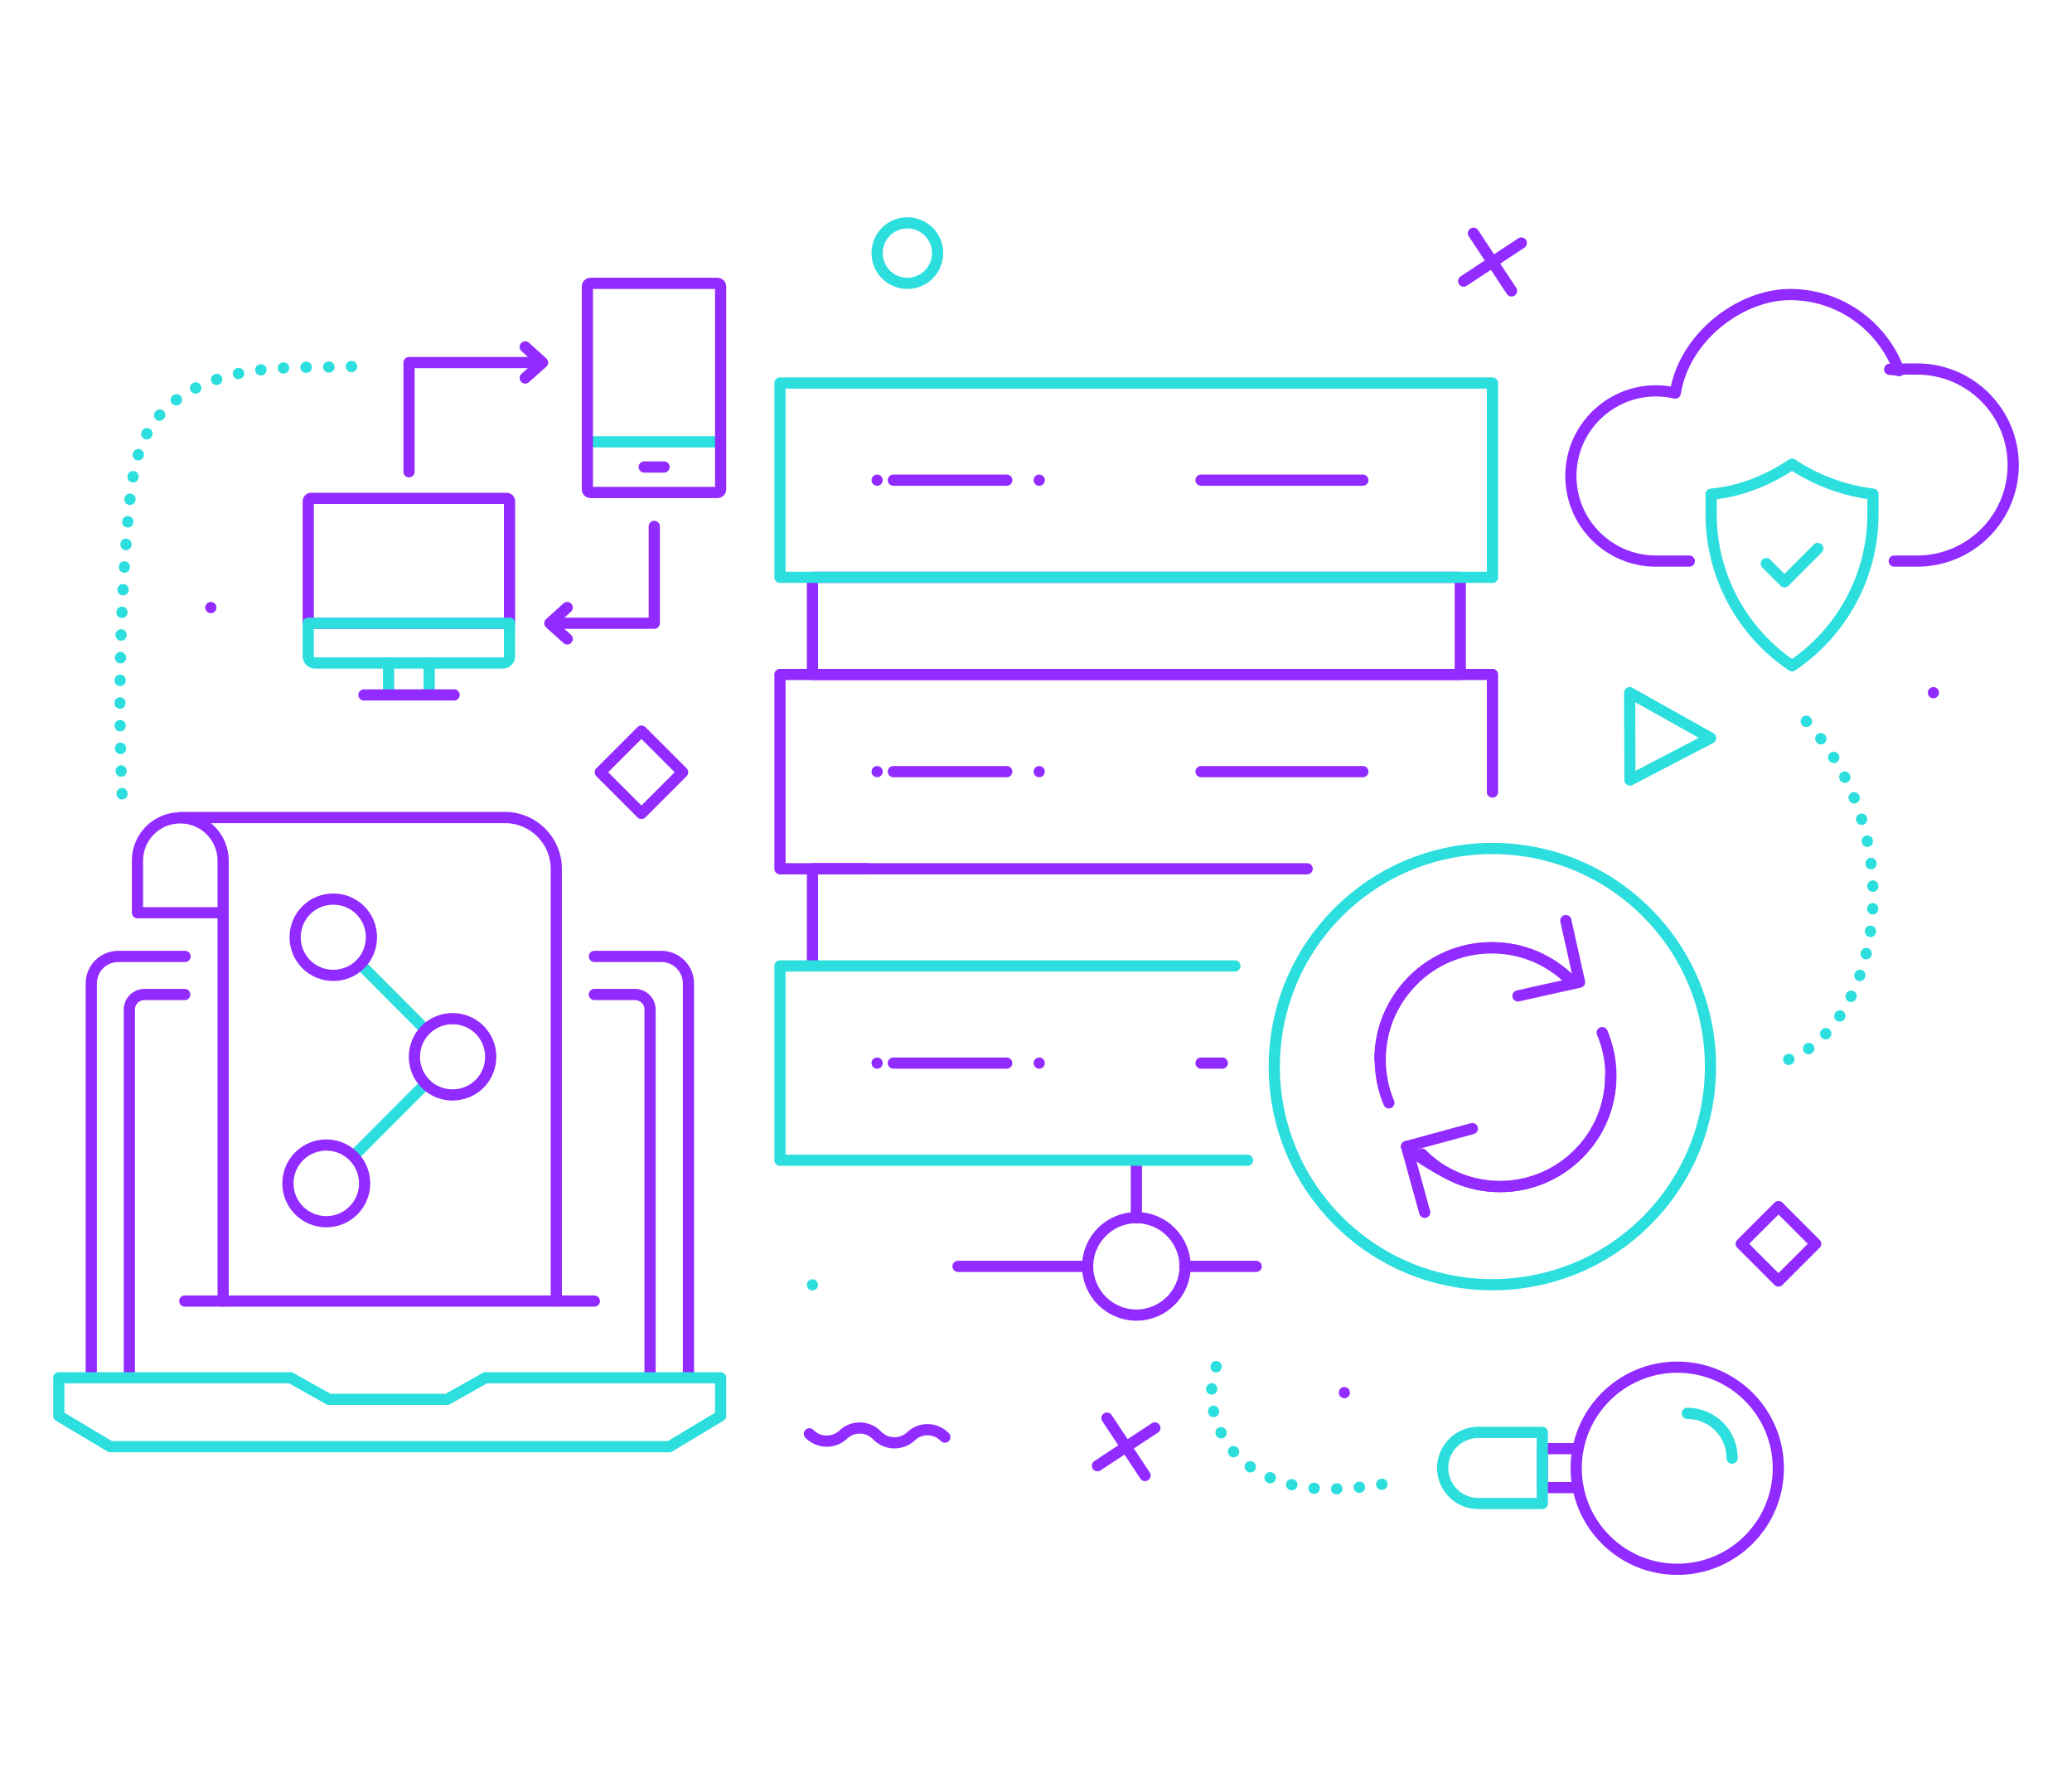 <?xml version="1.0" encoding="UTF-8"?>
<svg id="Layer_1" data-name="Layer 1" xmlns="http://www.w3.org/2000/svg" version="1.1" viewBox="0 0 740.1 640.1">
  <defs>
    <style>
      .cls-1, .cls-2 {
        stroke-dasharray: 0 0 0 0 0 0 0 0 0 0 0 0;
      }

      .cls-1, .cls-2, .cls-3, .cls-4, .cls-5, .cls-6 {
        fill: none;
        stroke-linecap: round;
        stroke-linejoin: round;
      }

      .cls-1, .cls-2, .cls-6 {
        stroke: #2cdede;
      }

      .cls-1, .cls-4 {
        stroke-width: 4px;
      }

      .cls-2, .cls-3 {
        stroke-width: 4px;
      }

      .cls-3, .cls-4, .cls-5 {
        stroke: #912bff;
      }

      .cls-5 {
        stroke-width: 4px;
      }

      .cls-6 {
        stroke-dasharray: 0 0 0 0 0 0 .1 8;
        stroke-width: 4px;
      }
    </style>
  </defs>
  <path class="cls-1" d="M334.9,90.4c0,6-4.8,10.8-10.8,10.8s-10.8-4.8-10.8-10.8,4.8-10.8,10.8-10.8,10.8,4.8,10.8,10.8Z"/>
  <line class="cls-4" x1="395.4" y1="506.5" x2="409" y2="527"/>
  <line class="cls-4" x1="412.5" y1="510" x2="392" y2="523.5"/>
  <line class="cls-4" x1="526.3" y1="83.3" x2="539.9" y2="103.9"/>
  <line class="cls-4" x1="543.4" y1="86.8" x2="522.8" y2="100.4"/>
  <path class="cls-4" d="M337.5,513.3c-3.2-3.4-8.7-3.6-12.1-.3h0c-3.4,3.2-8.8,3.1-12.1-.3h0c-3.2-3.4-8.7-3.6-12.1-.3h0c-3.4,3.2-8.8,3.1-12.1-.3h0"/>
  <rect class="cls-3" x="625.8" y="434.8" width="18.8" height="18.8" transform="translate(-128 579.3) rotate(-45)"/>
  <line class="cls-1" x1="290.2" y1="458.9" x2="290.2" y2="458.9"/>
  <polygon class="cls-1" points="611 263.6 582.2 278.6 582.1 247.4 611 263.6"/>
  <rect class="cls-3" x="218.7" y="265.4" width="20.8" height="20.8" transform="translate(-127.9 242.8) rotate(-45)"/>
  <line class="cls-4" x1="690.6" y1="247.4" x2="690.6" y2="247.4"/>
  <line class="cls-4" x1="75.3" y1="217" x2="75.3" y2="217"/>
  <line class="cls-4" x1="480.2" y1="497.4" x2="480.2" y2="497.4"/>
  <path class="cls-6" d="M638.9,378.4c13.4-5.3,22-18.8,26.3-32.7,9.7-31.4.6-67.8-22.7-90.9"/>
  <path class="cls-6" d="M434.4,488.1c-4.2,11.6,0,25.4,9.3,33.5,7.5,6.6,17.6,9.5,27.6,10.1,10,.5,19.9-1.1,29.7-2.8"/>
  <path class="cls-6" d="M125.6,130.9c-9.5.4-19.1,0-28.6.8-16.3,1.3-33.8,6.6-42.8,20.3-5.9,8.9-7.2,19.9-8.2,30.5-3.1,33.7-3.9,67.7-2.4,101.5"/>
  <polyline class="cls-4" points="563.6 531.3 550.9 531.3 550.9 517.4 563.6 517.4"/>
  <path class="cls-1" d="M550.9,511.7v25.3h-22.9c-7,0-12.7-5.7-12.7-12.7h0c0-7,5.7-12.7,12.7-12.7h22.9Z"/>
  <circle class="cls-4" cx="599.1" cy="524.4" r="36.1"/>
  <path class="cls-1" d="M602.7,504.8c8.8,0,16,7.1,16,16"/>
  <path class="cls-4" d="M676.6,200.4h8.2c19,0,34.3-15.4,34.3-34.3s-15.4-34.3-34.3-34.3-4.4.2-6.5.6c-5.8-15.8-21-27.2-38.9-27.2s-37.9,15.3-41,35.2c-2.2-.5-4.5-.8-6.9-.8-16.8,0-30.4,13.6-30.4,30.4s13.6,30.4,30.4,30.4h11.9"/>
  <path class="cls-1" d="M640.1,237.8c-17.9-12-28.9-32.3-28.9-54.1v-7.2c10.3-.9,20.2-4.9,28.9-10.7,8.7,5.8,18.6,9.4,28.9,10.7v7.2c0,21.8-11,42.1-28.9,54.1h0Z"/>
  <polyline class="cls-1" points="630.9 201.3 637.4 207.8 649.3 195.9"/>
  <rect class="cls-4" x="290.2" y="206.2" width="231.4" height="34.7"/>
  <polyline class="cls-4" points="533.1 282.9 533.1 240.9 278.6 240.9 278.6 310.3 309.8 310.3"/>
  <polyline class="cls-4" points="290.2 345 290.2 310.3 466.9 310.3"/>
  <line class="cls-4" x1="486.8" y1="171.5" x2="429" y2="171.5"/>
  <line class="cls-4" x1="371.2" y1="171.5" x2="371.2" y2="171.5"/>
  <line class="cls-4" x1="359.6" y1="171.5" x2="319.1" y2="171.5"/>
  <line class="cls-4" x1="313.3" y1="171.5" x2="313.3" y2="171.5"/>
  <line class="cls-4" x1="486.8" y1="275.6" x2="429" y2="275.6"/>
  <line class="cls-4" x1="371.2" y1="275.6" x2="371.2" y2="275.6"/>
  <line class="cls-4" x1="359.6" y1="275.6" x2="319.1" y2="275.6"/>
  <line class="cls-4" x1="313.3" y1="275.6" x2="313.3" y2="275.6"/>
  <line class="cls-4" x1="436.6" y1="379.7" x2="429" y2="379.7"/>
  <line class="cls-4" x1="371.2" y1="379.7" x2="371.2" y2="379.7"/>
  <line class="cls-4" x1="359.6" y1="379.7" x2="319.1" y2="379.7"/>
  <line class="cls-4" x1="313.3" y1="379.7" x2="313.3" y2="379.7"/>
  <line class="cls-4" x1="405.9" y1="414.4" x2="405.9" y2="435"/>
  <line class="cls-4" x1="388.5" y1="452.3" x2="342.2" y2="452.3"/>
  <line class="cls-4" x1="448.7" y1="452.3" x2="423.2" y2="452.3"/>
  <path class="cls-4" d="M388.5,452.3c0-9.6,7.8-17.4,17.4-17.4s17.4,7.8,17.4,17.4-7.8,17.4-17.4,17.4-17.4-7.8-17.4-17.4Z"/>
  <circle class="cls-2" cx="533.1" cy="381" r="77.9" transform="translate(-113.3 488.5) rotate(-45)"/>
  <path class="cls-4" d="M575.3,384.3c0,10.9-4.4,20.8-11.6,27.9-7.1,7.1-17,11.6-27.9,11.6s-20.8-4.4-27.9-11.6"/>
  <polyline class="cls-4" points="508.9 433 502.4 409.5 525.9 403.1"/>
  <path class="cls-4" d="M492.9,378.4c0-11,4.5-21,11.7-28.2s17.2-11.7,28.2-11.7,21,4.5,28.2,11.7"/>
  <path class="cls-4" d="M561.1,350.2c-3.6-3.6-7.9-6.5-12.7-8.6-4.8-2-10-3.1-15.5-3.1s-10.8,1.1-15.5,3.1c-4.8,2-9.1,4.9-12.7,8.6-3.6,3.6-6.5,7.9-8.6,12.7-2,4.8-3.1,10-3.1,15.5s1.1,10.8,3.1,15.5"/>
  <path class="cls-4" d="M502.4,409.5c3.6,3.6,13.3,9.2,18,11.2s9.9,3.1,15.4,3.1,10.6-1.1,15.4-3.1c4.7-2,9-4.9,12.6-8.5s6.5-7.8,8.5-12.6c2-4.7,3.1-9.9,3.1-15.4s-1.1-10.6-3.1-15.4"/>
  <polyline class="cls-4" points="559.3 328.8 564.2 350.8 542.2 355.7"/>
  <rect class="cls-1" x="278.6" y="136.8" width="254.5" height="69.4"/>
  <polyline class="cls-1" points="445.6 414.4 278.6 414.4 278.6 345 441.1 345"/>
  <line class="cls-1" x1="126.3" y1="412.9" x2="152" y2="387.1"/>
  <line class="cls-1" x1="152" y1="367.8" x2="128.7" y2="344.4"/>
  <path class="cls-4" d="M109.4,325.1c5.3-5.3,14-5.3,19.3,0,5.3,5.3,5.3,14,0,19.3s-14,5.3-19.3,0-5.3-14,0-19.3Z"/>
  <path class="cls-4" d="M152,367.8c5.3-5.3,14-5.3,19.3,0s5.3,14,0,19.3-14,5.3-19.3,0-5.3-14,0-19.3Z"/>
  <circle class="cls-5" cx="116.6" cy="422.6" r="13.7" transform="translate(-80.6 31.1) rotate(-11.3)"/>
  <path class="cls-4" d="M46.2,492.1v-131.5c0-3,2.4-5.4,5.4-5.4h14.4"/>
  <path class="cls-4" d="M32.6,492.1v-140.8c0-5.4,4.3-9.7,9.7-9.7h23.8"/>
  <path class="cls-4" d="M232.2,492.1v-131.5c0-3-2.4-5.4-5.4-5.4h-14.5"/>
  <path class="cls-4" d="M245.9,492.1v-140.8c0-5.4-4.3-9.7-9.7-9.7h-23.9"/>
  <polygon class="cls-1" points="103.8 492.1 117.5 499.8 159.7 499.8 173.4 492.1 236 492.1 257.4 492.1 257.4 505.7 239.1 516.7 232.2 516.7 154.8 516.7 39.4 516.7 21 505.7 21 492.1 103.8 492.1"/>
  <path class="cls-4" d="M64.4,292h116c10.1,0,18.3,8.2,18.3,18.3v154.3"/>
  <path class="cls-4" d="M79.7,464.7v-157.3c0-8.5-6.9-15.3-15.3-15.3h0c-8.5,0-15.3,6.9-15.3,15.3v18.6h30.6"/>
  <line class="cls-4" x1="66" y1="464.7" x2="212.3" y2="464.7"/>
  <line class="cls-4" x1="237.2" y1="166.8" x2="230.1" y2="166.8"/>
  <line class="cls-1" x1="257.4" y1="157.8" x2="209.9" y2="157.8"/>
  <path class="cls-4" d="M257.4,154.4v20.3c0,.7-.5,1.2-1.2,1.2h-45.2c-.7,0-1.2-.5-1.2-1.2v-72.3c0-.7.5-1.2,1.2-1.2h45.2c.7,0,1.2.5,1.2,1.2v52Z"/>
  <path class="cls-4" d="M111.1,178h69.9c.5,0,1,.4,1,1v43.6h-71.9v-43.6c0-.5.4-1,1-1Z"/>
  <path class="cls-1" d="M110.1,222.6h71.9v11.8c0,1.3-1.1,2.4-2.4,2.4h-67.1c-1.3,0-2.4-1.1-2.4-2.4,0,0,0-11.8,0-11.8Z"/>
  <line class="cls-1" x1="138.8" y1="236.8" x2="138.8" y2="248.2"/>
  <line class="cls-1" x1="153.3" y1="236.8" x2="153.3" y2="248.2"/>
  <line class="cls-4" x1="130" y1="248.2" x2="162.2" y2="248.2"/>
  <polyline class="cls-4" points="187.6 123.9 193.8 129.5 187.6 135"/>
  <polyline class="cls-4" points="192.8 129.5 146.1 129.5 146.1 168.5"/>
  <polyline class="cls-4" points="202.6 228.2 196.4 222.6 202.6 217"/>
  <polyline class="cls-4" points="197.4 222.6 233.7 222.6 233.7 188"/>
</svg>